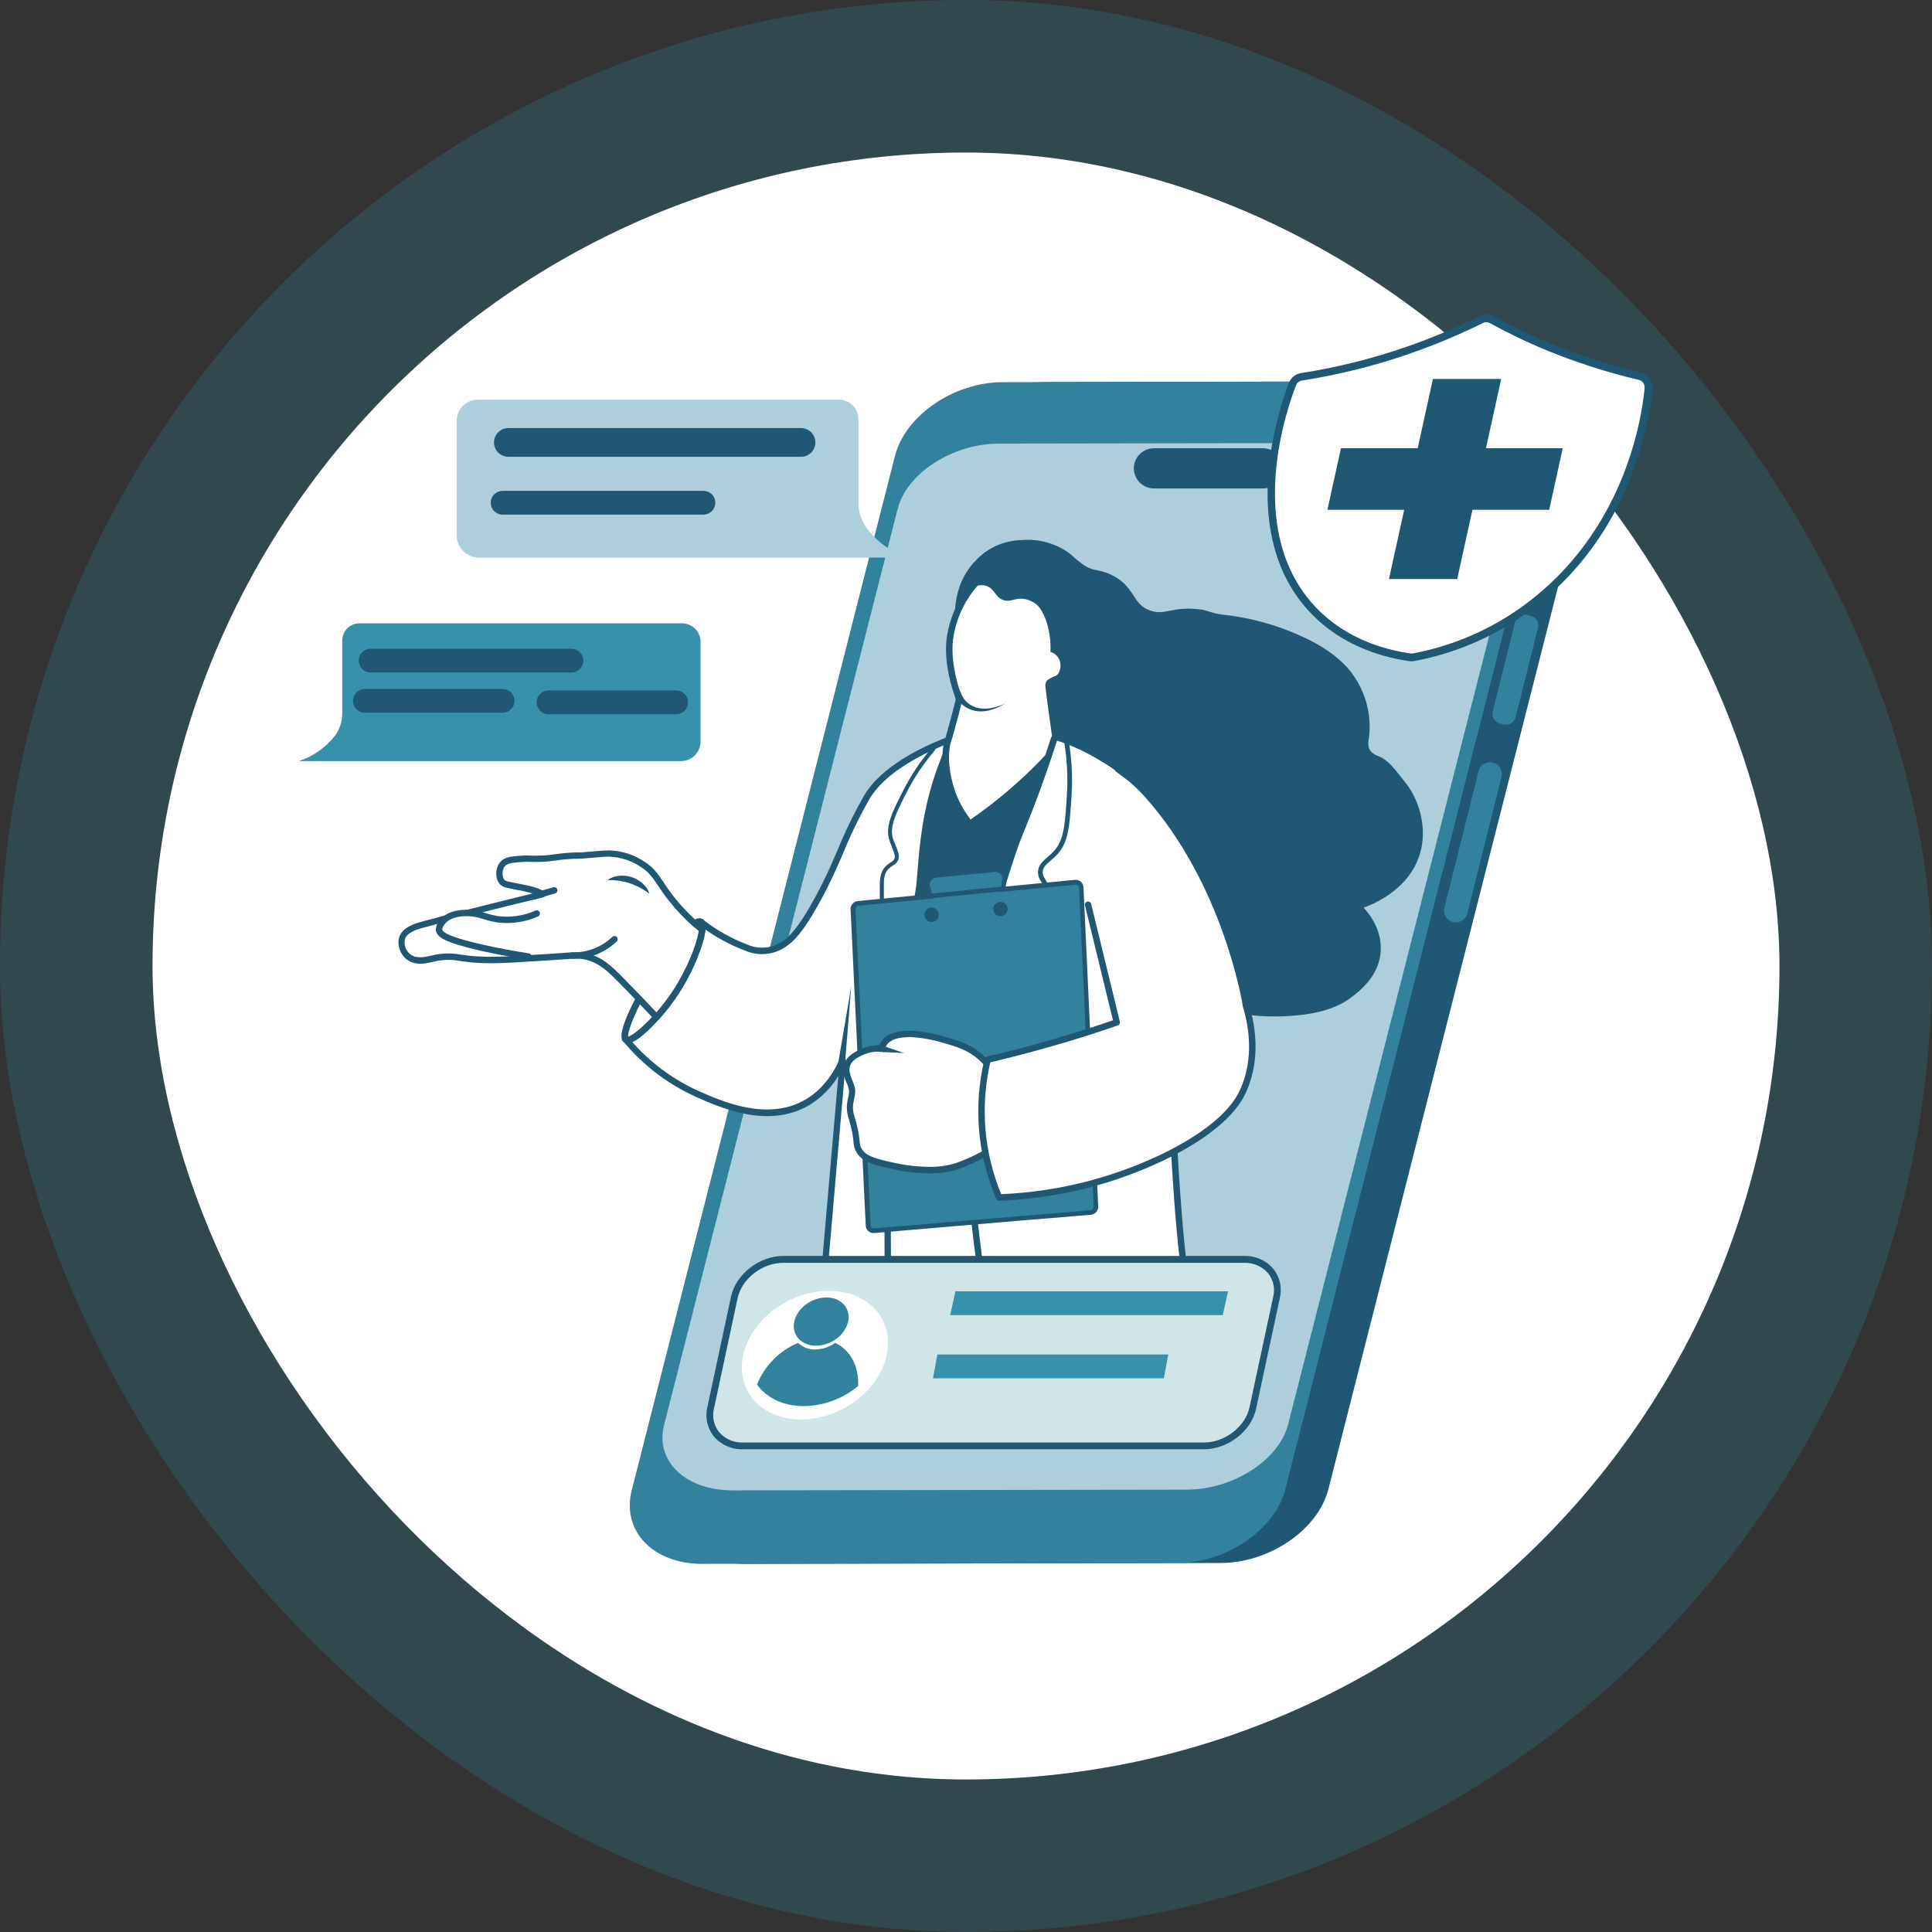 <svg xmlns="http://www.w3.org/2000/svg" width="76" height="76" viewBox="0 0 76 76" fill="none"><rect x="0" y="0" width="76" height="76" fill="#333333" stroke="none"/><rect width="76" height="76" rx="38" fill="#32829E" fill-opacity="0.27"></rect><rect x="6" y="6" width="64" height="64" rx="32" fill="white"></rect><g clip-path="url(#clip0_1_1200)"><path d="M59.841 14.996L41.141 15.033C39.213 15.033 37.303 16.345 36.897 17.939L26.543 58.625C26.137 60.22 27.383 61.522 29.312 61.519L48.013 61.484C49.942 61.484 51.851 60.172 52.257 58.578L62.611 17.888C63.017 16.295 61.771 14.993 59.841 14.996Z" fill="#205874"></path><path d="M58.148 14.996L39.448 15.033C37.52 15.033 35.611 16.345 35.204 17.939L24.85 58.625C24.444 60.22 25.69 61.522 27.619 61.519L46.32 61.484C48.249 61.484 50.158 60.172 50.564 58.578L60.918 17.888C61.325 16.295 60.078 14.993 58.148 14.996Z" fill="#32829E"></path><path d="M57.168 17.422L39.312 17.45C37.47 17.45 35.67 18.611 35.31 20.024L26.122 56.064C25.762 57.477 26.973 58.63 28.815 58.627L46.671 58.599C48.512 58.599 50.313 57.438 50.673 56.026L59.861 19.985C60.221 18.573 59.009 17.42 57.168 17.422Z" fill="#ADCFDB"></path><path d="M59.599 24.472L58.721 27.982C58.668 28.193 58.796 28.406 59.007 28.459L59.148 28.494C59.358 28.547 59.572 28.419 59.624 28.208L60.502 24.698C60.555 24.488 60.427 24.274 60.217 24.221L60.075 24.186C59.865 24.133 59.651 24.261 59.599 24.472Z" fill="#32829E"></path><path d="M58.162 30.338L56.819 35.705C56.757 35.954 56.908 36.207 57.158 36.269L57.159 36.27C57.408 36.332 57.66 36.18 57.723 35.931L59.065 30.564C59.128 30.315 58.976 30.062 58.727 30L58.726 29.999C58.477 29.937 58.224 30.089 58.162 30.338Z" fill="#32829E"></path><path d="M45.393 17.633H49.682C49.892 17.633 50.093 17.716 50.241 17.864C50.389 18.013 50.472 18.214 50.472 18.423C50.472 18.633 50.389 18.834 50.241 18.982C50.093 19.131 49.892 19.214 49.682 19.214H45.393C45.184 19.214 44.983 19.131 44.834 18.982C44.686 18.834 44.603 18.633 44.603 18.423C44.603 18.214 44.686 18.013 44.834 17.864C44.983 17.716 45.184 17.633 45.393 17.633Z" fill="#205874"></path><path d="M41.341 35.362L41.584 35.731C41.483 36.167 41.415 36.61 41.38 37.056C41.349 37.58 41.408 38.106 41.354 38.629C41.261 39.532 40.84 40.402 40.919 41.306C38.932 41.354 36.946 41.199 34.991 40.844C34.803 40.823 34.622 40.764 34.459 40.669C34.352 40.59 34.263 40.487 34.2 40.368C34.138 40.25 34.102 40.119 34.096 39.985L35.598 38.994L35.18 38.629C35.122 38.572 35.089 38.496 35.088 38.415C35.086 38.334 35.117 38.256 35.172 38.197C35.193 38.177 35.216 38.159 35.241 38.144L37.529 36.633C37.586 36.596 37.652 36.576 37.72 36.576C37.777 36.574 37.833 36.589 37.881 36.619C37.929 36.649 37.967 36.693 37.99 36.745L38.216 37.268L41.15 35.335C41.176 35.318 41.206 35.309 41.236 35.309C41.257 35.309 41.277 35.314 41.295 35.323C41.313 35.332 41.329 35.345 41.341 35.362Z" fill="#205874"></path><path d="M42 31.031C42 32.416 41.956 33.809 41.697 35.17C41.687 35.223 41.676 35.283 41.665 35.333L41.577 35.2C41.538 35.142 41.486 35.095 41.425 35.063C41.364 35.03 41.296 35.014 41.227 35.014C41.141 35.014 41.057 35.04 40.985 35.088L39.151 36.298L38.846 36.504L38.341 36.829L38.292 36.716L38.252 36.619C38.206 36.517 38.131 36.43 38.036 36.37C37.942 36.31 37.832 36.279 37.72 36.28C37.597 36.281 37.476 36.318 37.373 36.385L36.006 37.289L35.719 37.477L35.085 37.896C35.006 37.948 34.939 38.018 34.89 38.099C34.842 38.181 34.812 38.273 34.804 38.367C34.798 38.454 34.812 38.54 34.845 38.62C34.877 38.7 34.928 38.772 34.993 38.829L35.13 38.951L34.083 39.642C34.09 39.501 34.103 39.36 34.124 39.22C34.499 36.635 35 34.066 35.623 31.528C35.7 31.211 35.784 30.887 35.974 30.625C36.225 30.286 36.618 30.074 37.075 29.936C37.169 29.906 37.264 29.88 37.36 29.86C38.389 29.623 39.658 29.694 40.449 29.609C40.683 29.577 40.919 29.573 41.154 29.599C41.237 29.612 41.319 29.634 41.398 29.665C41.48 29.697 41.556 29.741 41.624 29.797C41.967 30.079 42 30.585 42 31.031Z" fill="#205874"></path><path d="M39.185 21.47C39.505 21.329 39.851 21.252 40.201 21.244C40.664 21.206 41.13 21.283 41.555 21.47C41.758 21.556 41.948 21.67 42.12 21.808C42.262 21.943 42.412 22.067 42.571 22.181C42.667 22.256 42.773 22.316 42.885 22.361C43.133 22.457 43.321 22.424 43.703 22.607C44.693 23.079 44.505 23.769 45.26 24.022C45.858 24.224 46.097 23.829 47.23 23.976C47.522 24.013 47.681 24.135 48.121 24.181C49.213 24.299 50.278 24.597 51.273 25.063C51.95 25.378 52.593 25.779 53.071 26.347C53.381 26.721 53.61 27.154 53.743 27.621C53.877 28.087 53.912 28.577 53.846 29.058C53.815 29.183 53.817 29.315 53.853 29.439C53.937 29.646 54.169 29.724 54.24 29.752C54.597 29.893 54.847 30.219 55.331 30.845C55.74 31.376 56.148 32.393 55.895 33.443C55.495 35.101 53.732 35.672 53.637 35.702C53.786 35.86 54.361 36.502 54.315 37.395C54.263 38.412 53.45 39.014 53.123 39.258C52.601 39.647 51.761 39.965 50.215 39.985C47.742 40.019 45.352 38.856 43.542 37.172C41.731 35.488 40.45 33.304 39.441 31.044C39.077 30.274 38.792 29.468 38.592 28.639C38.356 27.561 38.435 27.277 38.095 26.25C37.851 25.516 37.693 25.338 37.617 24.732C37.518 24.165 37.566 23.581 37.758 23.038C37.899 22.664 38.116 22.322 38.395 22.034C38.62 21.798 38.888 21.607 39.185 21.47Z" fill="#205874"></path><path d="M34.106 48.508L33.541 50.531L36.702 50.212C37.309 50.151 37.957 50.099 38.497 50.38C38.556 50.422 38.628 50.443 38.701 50.439C38.764 50.419 38.818 50.376 38.852 50.319C39.07 50.034 39.241 49.716 39.359 49.376C39.542 48.847 39.585 48.281 39.632 47.722L39.762 46.117C39.778 46.02 39.768 45.921 39.734 45.829C39.666 45.688 39.496 45.632 39.343 45.592C38.274 45.316 36.416 44.746 35.344 45.277C34.353 45.769 34.369 47.575 34.106 48.508Z" fill="white"></path><path d="M33.541 50.656C33.522 50.656 33.503 50.651 33.486 50.643C33.468 50.634 33.453 50.622 33.441 50.606C33.43 50.591 33.422 50.573 33.418 50.554C33.415 50.535 33.415 50.515 33.421 50.497L33.985 48.474C34.054 48.197 34.11 47.916 34.151 47.633C34.303 46.709 34.49 45.559 35.288 45.164C36.303 44.659 37.975 45.099 39.077 45.39L39.375 45.468C39.568 45.517 39.76 45.59 39.848 45.773C39.893 45.888 39.906 46.014 39.886 46.136L39.75 47.791C39.703 48.332 39.656 48.891 39.474 49.417C39.353 49.767 39.177 50.096 38.953 50.392C38.902 50.47 38.826 50.529 38.737 50.559C38.727 50.562 38.715 50.564 38.704 50.564C38.606 50.57 38.509 50.543 38.428 50.489C37.942 50.238 37.362 50.272 36.711 50.337L33.55 50.656H33.541ZM34.227 48.542L33.712 50.383L36.69 50.082C37.385 50.012 38.006 49.978 38.555 50.264L38.569 50.273C38.602 50.296 38.641 50.309 38.682 50.309C38.71 50.297 38.734 50.276 38.751 50.249L38.757 50.238C38.968 49.965 39.133 49.66 39.246 49.334C39.417 48.839 39.463 48.294 39.508 47.769L39.637 46.107C39.651 46.029 39.644 45.949 39.616 45.874C39.577 45.794 39.446 45.749 39.312 45.714L39.013 45.635C37.947 45.352 36.336 44.927 35.401 45.39C34.723 45.729 34.552 46.761 34.4 47.673C34.358 47.966 34.3 48.255 34.227 48.542Z" fill="#205874"></path><path d="M37.492 29.039C37.359 29.321 37.172 29.746 36.982 30.274C36.199 32.453 36.278 34.261 36.127 35.118C35.713 37.462 35.3 39.807 35.099 42.178C34.898 44.548 34.91 46.899 34.921 49.263L34.951 55.804H31.935C31.974 55.317 32.017 54.831 32.058 54.345C32.423 50.133 32.788 45.922 33.153 41.712C32.957 42.164 32.545 42.917 31.736 43.382C30.207 44.258 28.392 43.459 27.446 43.043C26.353 42.555 25.387 41.821 24.625 40.897C25.182 40.146 25.753 39.316 26.318 38.413C26.779 37.674 27.191 36.956 27.559 36.267C28.105 36.697 28.714 37.04 29.365 37.283C29.624 37.394 29.908 37.431 30.187 37.392C30.466 37.352 30.728 37.236 30.945 37.057C31.083 36.958 31.467 36.662 32.187 35.329C32.481 34.786 32.686 34.34 32.802 34.079C33.018 33.596 33.093 33.402 33.227 33.088C33.482 32.51 33.765 31.945 34.075 31.394C34.783 30.168 36.572 29.386 37.492 29.039Z" fill="white"></path><path d="M34.951 55.931H31.935C31.918 55.931 31.9 55.927 31.884 55.92C31.868 55.913 31.854 55.903 31.842 55.89C31.83 55.877 31.821 55.862 31.816 55.845C31.81 55.829 31.808 55.811 31.81 55.794C31.841 55.398 31.875 55.003 31.909 54.604L31.933 54.334L32.977 42.327C32.687 42.808 32.281 43.209 31.797 43.494C30.217 44.398 28.381 43.595 27.395 43.156C26.285 42.658 25.303 41.912 24.527 40.975C24.51 40.953 24.5 40.925 24.5 40.897C24.5 40.869 24.51 40.841 24.527 40.819C25.115 40.029 25.683 39.195 26.215 38.343C26.649 37.649 27.066 36.93 27.456 36.205C27.465 36.188 27.477 36.174 27.491 36.163C27.506 36.153 27.523 36.145 27.541 36.141C27.559 36.138 27.577 36.138 27.595 36.142C27.613 36.146 27.63 36.154 27.645 36.165C28.18 36.588 28.778 36.925 29.417 37.163C29.655 37.267 29.917 37.302 30.174 37.266C30.431 37.23 30.673 37.123 30.873 36.958C31.199 36.722 31.604 36.155 32.084 35.264C32.303 34.86 32.508 34.442 32.695 34.022C32.849 33.675 32.929 33.482 33.015 33.277L33.118 33.031C33.374 32.451 33.662 31.876 33.974 31.325C34.636 30.168 36.229 29.378 37.448 28.926C37.471 28.917 37.497 28.916 37.521 28.921C37.545 28.927 37.567 28.939 37.584 28.958C37.601 28.976 37.612 29 37.616 29.024C37.62 29.049 37.617 29.075 37.606 29.098C37.422 29.487 37.251 29.9 37.1 30.322C36.536 31.903 36.423 33.258 36.345 34.245C36.317 34.601 36.292 34.908 36.25 35.149C35.845 37.449 35.425 39.829 35.224 42.197C35.023 44.565 35.036 46.952 35.046 49.265L35.077 55.815C35.077 55.849 35.064 55.881 35.04 55.905C35.015 55.924 34.983 55.934 34.951 55.931ZM32.074 55.678H34.827L34.796 49.263C34.786 46.939 34.775 44.541 34.976 42.167C35.177 39.794 35.598 37.402 36.004 35.097C36.044 34.871 36.069 34.571 36.097 34.221C36.172 33.273 36.288 31.84 36.865 30.232C36.984 29.903 37.113 29.58 37.25 29.269C36.121 29.721 34.767 30.448 34.187 31.457C33.877 32.003 33.596 32.564 33.344 33.139L33.242 33.381C33.16 33.579 33.075 33.782 32.919 34.13C32.73 34.556 32.521 34.979 32.3 35.389C31.549 36.778 31.152 37.065 31.021 37.159C30.786 37.352 30.502 37.476 30.201 37.518C29.9 37.56 29.594 37.518 29.315 37.396C28.701 37.167 28.123 36.85 27.599 36.455C27.23 37.14 26.835 37.819 26.424 38.477C25.906 39.305 25.355 40.117 24.784 40.89C25.525 41.761 26.451 42.455 27.493 42.923C28.437 43.339 30.195 44.113 31.67 43.262C32.249 42.93 32.721 42.373 33.034 41.653C33.046 41.625 33.067 41.602 33.094 41.588C33.121 41.575 33.152 41.571 33.181 41.579C33.21 41.586 33.236 41.604 33.253 41.629C33.27 41.653 33.278 41.684 33.275 41.713L32.157 54.615C32.13 54.976 32.1 55.328 32.074 55.678Z" fill="#205874"></path><path d="M38.179 32.366C38.16 32.365 38.141 32.361 38.123 32.352C38.106 32.344 38.091 32.331 38.079 32.316C37.84 32.004 37.644 31.663 37.495 31.299C37.478 31.258 37.081 30.256 37.24 29.34C37.255 29.262 37.274 29.185 37.298 29.109C37.309 29.075 37.32 29.047 37.331 29.022C37.542 28.265 37.681 27.729 37.706 27.608C37.716 27.564 37.718 27.519 37.714 27.474C37.706 27.43 37.694 27.387 37.677 27.345C37.578 27.069 37.271 26.132 37.354 25.214C37.457 24.375 37.811 23.588 38.37 22.955C38.389 22.935 38.413 22.921 38.44 22.915C38.495 22.904 38.552 22.898 38.608 22.898C38.664 22.898 38.72 22.904 38.774 22.916C38.967 22.964 39.134 23.086 39.238 23.255C39.3 23.358 39.391 23.439 39.5 23.489C39.544 23.504 39.59 23.509 39.636 23.506C39.706 23.503 39.774 23.491 39.841 23.471C39.946 23.442 40.055 23.426 40.165 23.424C40.275 23.425 40.383 23.443 40.488 23.478C40.601 23.515 40.708 23.568 40.805 23.637C41.011 23.786 41.179 24.064 41.304 24.461C41.412 24.815 41.463 25.184 41.454 25.555C41.538 25.592 41.613 25.647 41.674 25.715C41.736 25.784 41.783 25.864 41.812 25.951C41.898 26.216 41.821 26.541 41.639 26.672C41.612 26.69 41.584 26.704 41.553 26.714C41.511 26.729 41.469 26.746 41.43 26.767C41.37 26.791 41.316 26.826 41.271 26.871C41.254 26.91 41.248 26.953 41.254 26.994C41.271 27.177 41.384 28.04 41.57 29.336C41.572 29.354 41.571 29.372 41.566 29.39C41.56 29.408 41.551 29.424 41.54 29.438C41.218 29.799 40.878 30.151 40.524 30.485C39.816 31.163 39.056 31.783 38.25 32.34C38.23 32.355 38.205 32.364 38.179 32.366Z" fill="white"></path><path d="M38.606 23.02C38.653 23.02 38.699 23.024 38.745 23.034C39.122 23.116 39.121 23.473 39.453 23.599C39.51 23.622 39.571 23.633 39.632 23.633C39.801 23.633 39.949 23.55 40.16 23.55C40.257 23.552 40.352 23.568 40.444 23.599C40.544 23.633 40.64 23.681 40.727 23.741C40.8 23.794 41.011 23.967 41.178 24.5C41.292 24.87 41.34 25.256 41.321 25.642C41.405 25.667 41.483 25.712 41.547 25.773C41.61 25.834 41.659 25.909 41.688 25.992C41.76 26.21 41.694 26.474 41.56 26.57C41.518 26.601 41.509 26.585 41.369 26.656C41.208 26.738 41.174 26.78 41.157 26.811C41.127 26.871 41.115 26.939 41.124 27.006C41.141 27.205 41.262 28.115 41.44 29.355C41.138 29.694 40.804 30.045 40.437 30.396C39.734 31.069 38.98 31.685 38.179 32.237C37.947 31.934 37.757 31.6 37.615 31.246C37.615 31.246 37.212 30.246 37.367 29.355C37.38 29.283 37.398 29.211 37.42 29.141C37.431 29.109 37.442 29.08 37.453 29.056C37.661 28.308 37.806 27.756 37.833 27.626C37.844 27.57 37.847 27.512 37.842 27.455C37.833 27.397 37.817 27.341 37.796 27.287C37.757 27.183 37.394 26.186 37.482 25.218C37.557 24.588 37.781 23.984 38.135 23.458C38.234 23.309 38.344 23.167 38.464 23.033C38.511 23.023 38.56 23.018 38.608 23.019M38.608 22.766C38.543 22.766 38.479 22.772 38.415 22.786C38.361 22.796 38.313 22.824 38.276 22.865C37.695 23.516 37.329 24.332 37.229 25.199C37.143 26.142 37.455 27.102 37.555 27.374V27.385C37.569 27.417 37.579 27.451 37.586 27.486C37.589 27.518 37.587 27.549 37.58 27.58C37.555 27.693 37.417 28.227 37.208 28.978C37.197 29.003 37.186 29.032 37.176 29.064C37.149 29.146 37.127 29.23 37.113 29.316C36.948 30.263 37.358 31.3 37.376 31.343C37.527 31.718 37.729 32.072 37.975 32.393C38.014 32.443 38.071 32.476 38.134 32.487C38.196 32.497 38.261 32.483 38.314 32.449C39.125 31.888 39.891 31.264 40.603 30.582C40.955 30.243 41.297 29.89 41.619 29.527C41.643 29.5 41.661 29.467 41.672 29.432C41.682 29.397 41.685 29.36 41.68 29.324C41.495 28.028 41.382 27.169 41.366 26.988C41.365 26.974 41.365 26.96 41.366 26.946C41.402 26.924 41.44 26.903 41.479 26.884C41.513 26.866 41.549 26.851 41.586 26.838C41.628 26.825 41.668 26.805 41.705 26.779C41.93 26.616 42.028 26.236 41.923 25.916C41.863 25.735 41.739 25.581 41.574 25.484C41.575 25.126 41.522 24.771 41.416 24.429C41.283 24.005 41.101 23.705 40.87 23.539C40.762 23.464 40.644 23.404 40.519 23.363C40.403 23.324 40.28 23.303 40.157 23.302C40.037 23.304 39.919 23.322 39.804 23.354C39.747 23.37 39.688 23.381 39.629 23.384C39.598 23.385 39.568 23.379 39.539 23.368C39.454 23.325 39.382 23.258 39.333 23.176C39.211 22.981 39.018 22.842 38.795 22.789C38.731 22.776 38.667 22.769 38.603 22.769L38.608 22.766Z" fill="#205874"></path><path d="M37.802 27.255C37.85 27.409 37.941 27.545 38.065 27.647C38.195 27.755 38.351 27.828 38.517 27.858C38.69 27.887 38.866 27.883 39.037 27.844C39.213 27.806 39.383 27.748 39.546 27.672C39.391 27.767 39.226 27.845 39.054 27.905C38.877 27.967 38.689 27.993 38.501 27.983C38.306 27.968 38.118 27.904 37.955 27.796C37.785 27.686 37.651 27.529 37.569 27.344C37.556 27.313 37.555 27.279 37.568 27.247C37.58 27.216 37.605 27.191 37.635 27.178C37.666 27.165 37.701 27.165 37.732 27.177C37.763 27.19 37.788 27.214 37.801 27.245L37.802 27.255Z" fill="#205874"></path><path d="M47.431 55.805H39.512C39.282 54.194 39.056 52.583 38.835 50.97C38.582 49.125 38.335 47.275 38.249 45.414C38.183 43.945 38.218 42.473 38.355 41.009C38.606 38.328 39.191 35.688 40.097 33.152C40.173 32.941 40.473 32.255 40.835 31.275C41.174 30.371 41.415 29.628 41.576 29.129C42.119 29.307 42.642 29.542 43.136 29.83C43.634 30.125 44.074 30.385 44.41 30.822C44.937 31.507 44.959 32.301 44.974 32.804C44.974 32.804 45.002 33.612 45.369 38.514C45.482 39.967 45.64 39.792 45.832 41.924C46.001 43.834 46.07 45.754 46.223 47.659C46.445 50.398 46.849 53.119 47.431 55.805Z" fill="white"></path><path d="M46.594 48.934C46.55 48.501 46.513 48.07 46.481 47.638C46.41 46.77 46.356 45.882 46.305 45.024C46.258 44.242 46.209 43.443 46.148 42.641C46.128 42.394 46.109 42.148 46.086 41.902C46.033 41.211 45.94 40.523 45.806 39.843C45.713 39.399 45.65 38.949 45.619 38.496C45.257 33.67 45.224 32.804 45.224 32.797V32.781C45.206 32.268 45.178 31.41 44.605 30.668C44.241 30.194 43.766 29.912 43.261 29.614C42.753 29.314 42.215 29.069 41.655 28.884C41.629 28.875 41.602 28.871 41.576 28.871C41.522 28.871 41.47 28.888 41.426 28.919C41.383 28.951 41.351 28.996 41.335 29.047C41.277 29.231 41.216 29.415 41.154 29.601C40.98 30.129 40.792 30.66 40.599 31.182C40.365 31.815 40.156 32.327 40.017 32.663C39.942 32.85 39.888 32.983 39.86 33.061C39.459 34.189 39.119 35.339 38.844 36.504L39.155 36.299C39.416 35.232 39.732 34.18 40.1 33.146C40.175 32.935 40.476 32.249 40.839 31.269C41.064 30.652 41.255 30.107 41.403 29.664C41.471 29.461 41.531 29.279 41.58 29.121C42.122 29.302 42.644 29.539 43.136 29.83C43.633 30.125 44.074 30.386 44.41 30.821C44.936 31.507 44.959 32.301 44.974 32.803C44.974 32.803 45.003 33.611 45.37 38.513C45.482 39.966 45.639 39.792 45.832 41.924C45.84 42.017 45.849 42.108 45.855 42.2C46.011 44.014 46.081 45.842 46.226 47.657C46.263 48.135 46.309 48.612 46.358 49.088C46.577 51.192 46.903 53.283 47.335 55.353H47.592C47.148 53.232 46.815 51.089 46.594 48.934ZM38.778 50.547C38.545 48.843 38.326 47.133 38.249 45.413C38.183 43.945 38.218 42.473 38.355 41.009C38.492 39.56 38.726 38.123 39.055 36.705L38.749 36.906C38.448 38.251 38.233 39.613 38.105 40.984C37.966 42.461 37.931 43.946 37.998 45.428C38.068 46.945 38.237 48.406 38.459 50.065C38.499 50.371 38.542 50.684 38.585 51.006C38.783 52.451 38.986 53.901 39.192 55.355H39.447C39.239 53.895 39.035 52.434 38.835 50.972L38.778 50.547Z" fill="#205874"></path><path d="M38.846 39.749C38.83 39.749 38.814 39.745 38.8 39.736C38.786 39.728 38.774 39.716 38.766 39.702C38.758 39.688 38.754 39.672 38.754 39.656C38.755 39.639 38.759 39.623 38.767 39.609C39.052 39.135 39.37 38.649 39.713 38.165L39.84 37.987C39.891 37.916 39.923 37.875 39.993 37.773C40.445 37.123 40.67 36.714 40.859 36.213C41.157 35.423 41.11 35.039 41.055 34.883C41.026 34.804 40.988 34.728 40.943 34.657C40.871 34.555 40.832 34.434 40.83 34.309C40.838 34.035 41.023 33.876 41.219 33.707C41.307 33.634 41.391 33.556 41.468 33.471C41.857 33.035 41.896 32.414 41.969 31.286C42.015 30.555 41.974 29.821 41.847 29.1C41.843 29.076 41.848 29.051 41.862 29.031C41.876 29.011 41.897 28.998 41.921 28.994C41.945 28.989 41.97 28.995 41.99 29.009C42.01 29.023 42.023 29.044 42.027 29.068C42.157 29.8 42.2 30.545 42.153 31.287C42.078 32.466 42.04 33.11 41.606 33.593C41.523 33.684 41.433 33.768 41.339 33.846C41.16 34 41.019 34.122 41.014 34.312C41.018 34.403 41.05 34.491 41.105 34.563C41.158 34.645 41.201 34.733 41.235 34.824C41.348 35.141 41.276 35.644 41.036 36.282C40.846 36.792 40.605 37.225 40.149 37.883C40.079 37.98 40.045 38.026 39.995 38.097L39.862 38.271C39.524 38.752 39.206 39.234 38.924 39.704C38.916 39.718 38.905 39.729 38.891 39.737C38.878 39.745 38.862 39.749 38.846 39.749Z" fill="#205874"></path><path d="M34.783 39.733C34.762 39.732 34.743 39.723 34.728 39.708C34.714 39.693 34.706 39.673 34.705 39.653C34.715 39.005 34.692 38.357 34.636 37.711C34.629 37.628 34.623 36.864 34.609 35.192V34.779C34.609 34.614 34.631 34.304 34.816 34.102L34.834 34.081C34.894 34.023 34.961 33.972 35.033 33.929C35.1 33.897 35.155 33.843 35.188 33.776C35.23 33.678 35.16 33.509 35.087 33.324C35.043 33.222 35.006 33.117 34.974 33.011C34.83 32.485 35.087 31.969 35.521 31.116C35.828 30.508 36.207 29.939 36.65 29.422C36.656 29.413 36.664 29.405 36.674 29.399C36.683 29.393 36.694 29.389 36.705 29.387C36.716 29.386 36.727 29.387 36.738 29.39C36.749 29.393 36.758 29.398 36.767 29.405C36.776 29.413 36.782 29.422 36.787 29.432C36.792 29.442 36.795 29.453 36.795 29.464C36.795 29.475 36.793 29.486 36.789 29.496C36.784 29.507 36.778 29.516 36.77 29.524C36.334 30.031 35.96 30.589 35.657 31.186C35.243 32.005 34.992 32.499 35.121 32.968C35.153 33.068 35.191 33.167 35.234 33.263C35.321 33.475 35.402 33.675 35.334 33.827C35.289 33.924 35.213 34.004 35.118 34.053C35.057 34.09 35 34.133 34.948 34.183L34.932 34.201C34.784 34.359 34.766 34.623 34.769 34.766V35.179C34.781 36.746 34.788 37.608 34.794 37.686C34.85 38.341 34.873 38.997 34.862 39.654C34.862 39.675 34.853 39.694 34.839 39.709C34.824 39.724 34.804 39.732 34.783 39.733Z" fill="#205874"></path><path d="M34.366 48.414C34.313 48.415 34.261 48.395 34.221 48.358C34.182 48.321 34.159 48.271 34.156 48.217L34.037 45.732L34.013 45.22L33.562 35.768C33.561 35.712 33.581 35.658 33.619 35.617C33.656 35.575 33.707 35.549 33.762 35.542L36.612 35.267L36.5 34.912C36.484 34.861 36.48 34.807 36.488 34.755C36.496 34.702 36.515 34.652 36.545 34.607C36.576 34.56 36.618 34.52 36.667 34.49C36.716 34.461 36.771 34.442 36.828 34.437L39.124 34.211H39.161C39.211 34.21 39.261 34.22 39.306 34.239C39.352 34.259 39.394 34.288 39.428 34.324C39.46 34.36 39.484 34.403 39.498 34.45C39.513 34.496 39.517 34.546 39.51 34.594C39.494 34.725 39.478 34.856 39.462 34.986L39.888 34.944L40.201 34.909L42.306 34.706H42.327C42.381 34.705 42.434 34.725 42.473 34.762C42.513 34.798 42.537 34.849 42.54 34.903L42.878 42.224L42.901 42.692L43.12 47.469C43.12 47.526 43.099 47.58 43.061 47.622C43.024 47.664 42.971 47.69 42.916 47.695L40.447 47.903L40.208 47.922L34.392 48.411L34.366 48.414Z" fill="#32829E"></path><path d="M39.163 34.297C39.196 34.296 39.229 34.302 39.26 34.313C39.29 34.325 39.319 34.343 39.343 34.366C39.367 34.389 39.386 34.416 39.399 34.446C39.413 34.476 39.42 34.509 39.421 34.542C39.421 34.554 39.421 34.568 39.421 34.58C39.401 34.75 39.38 34.919 39.359 35.087L39.9 35.034L40.208 35.005L42.313 34.802H42.325C42.34 34.801 42.355 34.803 42.369 34.808C42.383 34.812 42.396 34.82 42.407 34.83C42.418 34.84 42.427 34.852 42.434 34.865C42.44 34.879 42.444 34.893 42.445 34.908V34.91L42.784 42.228L42.797 42.702L43.023 47.475C43.023 47.508 43.011 47.54 42.988 47.565C42.966 47.589 42.935 47.604 42.902 47.607L40.427 47.815L40.189 47.834L34.373 48.323H34.362C34.332 48.323 34.303 48.311 34.282 48.29C34.261 48.269 34.249 48.24 34.249 48.21L34.13 45.726L34.106 45.214L33.855 39.977L33.836 39.589L33.696 36.653L33.688 36.499L33.653 35.762C33.652 35.73 33.663 35.698 33.684 35.674C33.705 35.65 33.734 35.634 33.766 35.63L36.602 35.355L36.73 35.343L36.694 35.23L36.581 34.88C36.562 34.807 36.572 34.73 36.61 34.665C36.647 34.601 36.709 34.553 36.781 34.534C36.797 34.529 36.814 34.526 36.831 34.525L37.247 34.484L37.533 34.456L39.127 34.3H39.155M39.155 34.115H39.107L37.515 34.27L37.229 34.298L36.813 34.339C36.742 34.346 36.674 34.368 36.613 34.405C36.553 34.442 36.501 34.492 36.462 34.551C36.424 34.607 36.4 34.67 36.39 34.737C36.38 34.803 36.385 34.871 36.405 34.935L36.482 35.18L33.746 35.445C33.666 35.453 33.591 35.49 33.538 35.551C33.485 35.611 33.457 35.69 33.46 35.771L33.496 36.508L33.503 36.662L33.643 39.598L33.662 39.986L33.913 45.222L33.937 45.733L34.056 48.218C34.06 48.296 34.094 48.369 34.15 48.422C34.206 48.475 34.281 48.505 34.359 48.504H34.386L40.201 48.01L40.439 47.991L42.911 47.787C42.992 47.78 43.067 47.742 43.12 47.682C43.174 47.622 43.203 47.543 43.201 47.462L42.982 42.685L42.96 42.217L42.621 34.898C42.618 34.82 42.584 34.746 42.527 34.692C42.47 34.639 42.395 34.61 42.316 34.611H42.287L40.181 34.815L39.874 34.845L39.562 34.874L39.596 34.597C39.603 34.537 39.598 34.475 39.58 34.417C39.562 34.358 39.531 34.304 39.491 34.258C39.448 34.211 39.396 34.173 39.338 34.148C39.279 34.122 39.216 34.109 39.153 34.109L39.155 34.115Z" fill="#205874"></path><path d="M36.553 46.028C36.043 46.021 35.535 45.959 35.038 45.841C34.401 45.694 33.978 45.599 33.776 45.222C33.724 45.122 33.695 45.011 33.693 44.897C33.676 44.691 33.641 44.486 33.589 44.286C33.557 44.156 33.529 44.06 33.507 43.985C33.458 43.846 33.432 43.7 33.431 43.553C33.434 43.439 33.45 43.325 33.478 43.215C33.508 43.11 33.522 43.002 33.519 42.894C33.503 42.772 33.468 42.654 33.415 42.544C33.325 42.37 33.286 42.174 33.302 41.979C33.359 41.631 33.732 41.465 33.911 41.385L33.939 41.371C34.131 41.285 34.339 41.241 34.55 41.242C34.595 41.242 34.64 41.244 34.685 41.248C34.702 41.173 34.733 41.101 34.775 41.037C34.935 40.797 35.256 40.676 35.73 40.676C36.203 40.691 36.671 40.767 37.124 40.902C37.669 41.06 38.14 41.196 38.592 41.6C39.233 42.202 39.609 43.035 39.637 43.915C39.647 44.414 39.524 44.818 39.275 45.054C39.176 45.149 39.011 45.237 38.682 45.413C38.349 45.594 38.003 45.748 37.646 45.874C37.292 45.983 36.923 46.034 36.553 46.028Z" fill="white"></path><path d="M35.731 40.791C36.19 40.809 36.645 40.885 37.086 41.017C37.634 41.176 38.073 41.304 38.503 41.688C39.544 42.617 39.782 44.381 39.181 44.963C39.095 45.045 38.936 45.131 38.616 45.302C38.29 45.479 37.95 45.63 37.6 45.753C37.26 45.858 36.905 45.908 36.548 45.901C36.048 45.895 35.55 45.834 35.063 45.717C34.425 45.572 34.054 45.481 33.882 45.162C33.777 44.965 33.862 44.896 33.707 44.258C33.615 43.878 33.554 43.8 33.553 43.555C33.553 43.329 33.657 43.11 33.641 42.884C33.618 42.577 33.373 42.299 33.423 41.994C33.473 41.689 33.83 41.552 33.987 41.481C34.165 41.404 34.358 41.365 34.552 41.368C34.633 41.368 34.714 41.375 34.794 41.389C34.797 41.289 34.828 41.192 34.881 41.107C35.036 40.882 35.37 40.801 35.732 40.801M35.732 40.55C35.214 40.55 34.858 40.69 34.672 40.966C34.641 41.013 34.615 41.064 34.594 41.116H34.557C34.329 41.115 34.103 41.164 33.895 41.258L33.868 41.27C33.668 41.358 33.254 41.543 33.185 41.959C33.163 42.178 33.205 42.4 33.306 42.596C33.352 42.695 33.384 42.8 33.4 42.907C33.4 43.004 33.387 43.099 33.362 43.192C33.331 43.313 33.315 43.437 33.311 43.561C33.313 43.721 33.341 43.878 33.392 44.029C33.416 44.108 33.442 44.197 33.474 44.324C33.523 44.518 33.557 44.717 33.574 44.917C33.578 45.047 33.611 45.175 33.671 45.29C33.897 45.717 34.37 45.824 35.019 45.968C35.524 46.089 36.041 46.152 36.56 46.158C36.942 46.164 37.323 46.11 37.688 45.997C38.048 45.867 38.398 45.71 38.734 45.526C39.085 45.339 39.244 45.253 39.355 45.147C39.624 44.886 39.767 44.449 39.756 43.914C39.728 42.998 39.338 42.13 38.67 41.502C38.197 41.08 37.714 40.937 37.154 40.776C36.69 40.638 36.21 40.559 35.725 40.543L35.732 40.55Z" fill="#205874"></path><path d="M42.797 35.588C43.174 37.131 43.55 38.675 43.926 40.218C43.143 40.49 42.314 40.755 41.443 41.008C40.54 41.269 39.678 41.493 38.847 41.686C38.415 43.495 38.574 45.394 39.298 47.107C42.303 46.974 44.474 46.136 45.732 45.526C48.215 44.325 48.755 43.231 48.893 42.928C49.522 41.545 49.192 40.148 49.005 39.54C49.005 39.54 48.298 34.797 45.114 31.245C44.919 31.031 44.71 30.83 44.49 30.641C44.288 30.49 44.119 30.362 43.978 30.254" fill="white"></path><path d="M39.298 47.234C39.274 47.233 39.25 47.225 39.23 47.211C39.21 47.197 39.194 47.178 39.185 47.156C38.446 45.42 38.285 43.492 38.728 41.657C38.733 41.634 38.745 41.613 38.761 41.597C38.778 41.58 38.799 41.569 38.822 41.563C39.669 41.367 40.541 41.139 41.411 40.886C42.211 40.653 43.007 40.401 43.781 40.135L42.68 35.617C42.676 35.601 42.675 35.585 42.678 35.569C42.68 35.552 42.686 35.537 42.695 35.523C42.703 35.508 42.715 35.496 42.728 35.487C42.741 35.477 42.756 35.47 42.772 35.466C42.788 35.462 42.805 35.462 42.821 35.464C42.837 35.467 42.853 35.472 42.867 35.481C42.881 35.49 42.893 35.501 42.903 35.514C42.913 35.528 42.92 35.543 42.924 35.559L44.052 40.189C44.06 40.219 44.056 40.251 44.041 40.278C44.026 40.306 44.002 40.327 43.972 40.337C43.162 40.619 42.324 40.886 41.482 41.127C40.64 41.369 39.789 41.595 38.956 41.789C38.555 43.52 38.705 45.333 39.385 46.975C41.566 46.884 43.706 46.353 45.677 45.413C47.31 44.623 48.386 43.746 48.778 42.877C49.33 41.663 49.141 40.413 48.885 39.578V39.56C48.877 39.513 48.144 34.817 45.023 31.329C44.832 31.12 44.628 30.922 44.412 30.738C44.216 30.591 44.046 30.463 43.904 30.354C43.878 30.333 43.861 30.303 43.857 30.27C43.852 30.237 43.862 30.204 43.882 30.177C43.902 30.151 43.932 30.134 43.965 30.13C43.998 30.125 44.032 30.134 44.058 30.155C44.199 30.262 44.367 30.39 44.569 30.541C44.796 30.734 45.01 30.941 45.209 31.161C48.315 34.624 49.092 39.267 49.132 39.513C49.399 40.389 49.593 41.7 49.01 42.981C48.59 43.904 47.476 44.825 45.791 45.639C43.761 46.608 41.554 47.151 39.307 47.233L39.298 47.234Z" fill="#205874"></path><path d="M32.943 41.992L33.485 38.809L33.224 42.027L32.943 41.992Z" fill="#205874"></path><path d="M34.614 41.098L35.563 41.425L34.56 41.376L34.614 41.098Z" fill="#205874"></path><path d="M33.155 53.545C32.976 53.545 32.797 53.522 32.624 53.476C32.436 53.428 32.256 53.352 32.091 53.251C32.059 53.231 32.036 53.2 32.027 53.163C32.018 53.127 32.024 53.088 32.044 53.056C32.063 53.024 32.094 53.001 32.131 52.992C32.167 52.983 32.206 52.989 32.238 53.009C32.38 53.096 32.535 53.161 32.696 53.204C32.997 53.283 33.313 53.283 33.614 53.204C33.632 53.2 33.65 53.198 33.669 53.201C33.687 53.203 33.705 53.209 33.721 53.219C33.737 53.228 33.751 53.24 33.762 53.255C33.773 53.27 33.782 53.287 33.786 53.305C33.791 53.323 33.792 53.341 33.79 53.36C33.787 53.378 33.781 53.396 33.772 53.412C33.763 53.428 33.75 53.442 33.735 53.453C33.721 53.465 33.704 53.473 33.686 53.477C33.513 53.523 33.334 53.546 33.155 53.545Z" fill="#205874"></path><path d="M41.151 53.477C41.116 53.473 41.083 53.457 41.059 53.431C41.035 53.405 41.022 53.37 41.022 53.335C41.022 53.299 41.035 53.265 41.059 53.239C41.083 53.213 41.116 53.196 41.151 53.193C42.614 53.175 44.05 52.792 45.328 52.081C45.344 52.07 45.363 52.063 45.382 52.06C45.401 52.057 45.42 52.058 45.439 52.063C45.458 52.068 45.476 52.076 45.491 52.088C45.506 52.1 45.519 52.115 45.529 52.132C45.538 52.149 45.544 52.167 45.546 52.187C45.547 52.206 45.545 52.226 45.54 52.244C45.534 52.263 45.524 52.28 45.511 52.294C45.499 52.309 45.483 52.321 45.466 52.329C44.145 53.063 42.663 53.458 41.153 53.477H41.151Z" fill="#205874"></path><path d="M27.621 36.563C27.572 37.077 27.162 38.144 26.575 39.037C26.349 39.379 26.098 39.704 25.824 40.008C25.291 40.602 24.774 41.001 24.624 40.896C24.456 40.783 24.751 40.032 25.139 39.285C25.296 38.985 25.466 38.685 25.628 38.424C26.144 37.593 26.925 36.589 27.339 36.322C27.435 36.26 27.511 36.238 27.565 36.266C27.619 36.294 27.636 36.405 27.621 36.563Z" fill="white"></path><path d="M24.681 41.044C24.634 41.045 24.588 41.032 24.549 41.005C24.468 40.95 24.21 40.779 25.023 39.224C25.183 38.918 25.354 38.618 25.516 38.356C26.032 37.524 26.829 36.496 27.268 36.21C27.32 36.176 27.481 36.072 27.626 36.148C27.77 36.224 27.766 36.426 27.752 36.574C27.701 37.098 27.288 38.189 26.684 39.108C26.455 39.455 26.2 39.785 25.922 40.095C25.586 40.471 25.018 41.044 24.681 41.044ZM27.489 36.391C27.462 36.403 27.435 36.417 27.41 36.434C27.05 36.66 26.301 37.589 25.74 38.494C25.58 38.751 25.413 39.046 25.255 39.346C24.821 40.183 24.691 40.65 24.707 40.779C24.82 40.756 25.177 40.533 25.723 39.921C25.992 39.621 26.239 39.302 26.462 38.966C27.043 38.081 27.439 37.046 27.487 36.551C27.494 36.498 27.495 36.444 27.489 36.391Z" fill="#205874"></path><path d="M27.621 36.563C27.571 37.077 27.162 38.145 26.575 39.038C26.349 39.38 26.098 39.705 25.824 40.009C25.611 39.783 25.383 39.542 25.139 39.285C24.906 39.043 24.66 38.789 24.398 38.525C23.992 38.114 23.625 37.752 23.044 37.622C22.767 37.56 22.576 37.581 22.028 37.622C22.028 37.622 21.73 37.644 20.222 37.735C17.937 37.871 18.07 37.47 17.01 37.712C16.784 37.762 16.399 37.867 16.107 37.662C15.989 37.58 15.899 37.465 15.848 37.331C15.797 37.198 15.786 37.052 15.818 36.913C15.921 36.574 16.372 36.445 16.608 36.38C17.511 36.131 19.181 35.702 21.349 35.179C21.01 34.961 20.384 34.903 19.965 34.801C19.887 34.788 19.816 34.753 19.758 34.7C19.606 34.543 19.607 34.204 19.758 34.008C19.895 33.835 20.117 33.815 20.548 33.782C20.856 33.758 20.88 33.79 21.225 33.782C21.75 33.771 21.852 33.695 22.58 33.659C22.748 33.651 22.715 33.659 22.945 33.645C23.283 33.622 23.628 33.574 23.971 33.574C24.433 33.589 24.882 33.732 25.267 33.988C25.802 34.326 25.866 34.665 26.421 35.363C26.694 35.709 26.996 36.03 27.324 36.323C27.427 36.403 27.522 36.483 27.621 36.563Z" fill="white"></path><path d="M25.824 40.135C25.807 40.136 25.79 40.132 25.774 40.125C25.758 40.118 25.744 40.108 25.733 40.096L25.047 39.373C24.822 39.134 24.57 38.878 24.309 38.614C23.93 38.231 23.572 37.87 23.017 37.746C22.78 37.693 22.612 37.705 22.16 37.739L22.037 37.748C22.037 37.748 21.721 37.772 20.231 37.861C19.032 37.933 18.492 37.861 18.097 37.803C17.746 37.735 17.385 37.746 17.039 37.836L16.994 37.846C16.756 37.899 16.355 37.99 16.035 37.766C15.898 37.669 15.793 37.534 15.732 37.377C15.672 37.22 15.66 37.049 15.697 36.885C15.824 36.467 16.332 36.327 16.576 36.26C17.558 35.989 19.172 35.582 20.957 35.146C20.753 35.088 20.545 35.041 20.336 35.006C20.193 34.979 20.058 34.954 19.938 34.923C19.839 34.907 19.747 34.862 19.675 34.794C19.475 34.588 19.47 34.179 19.661 33.932C19.835 33.706 20.101 33.69 20.541 33.657C20.664 33.648 20.788 33.648 20.911 33.657C20.988 33.657 21.076 33.665 21.224 33.657C21.419 33.653 21.613 33.636 21.806 33.607C21.992 33.582 22.202 33.553 22.576 33.534H22.721C22.766 33.534 22.81 33.534 22.939 33.525C23.052 33.517 23.165 33.507 23.271 33.497C23.497 33.476 23.737 33.453 23.973 33.453C24.46 33.468 24.933 33.619 25.34 33.888C25.709 34.122 25.867 34.359 26.087 34.685C26.2 34.857 26.332 35.051 26.522 35.291C26.79 35.63 27.087 35.946 27.41 36.235C27.47 36.281 27.533 36.333 27.596 36.385L27.702 36.471C27.719 36.484 27.732 36.501 27.74 36.521C27.748 36.541 27.751 36.562 27.748 36.584C27.698 37.106 27.286 38.196 26.682 39.114C26.453 39.462 26.198 39.791 25.92 40.1C25.909 40.114 25.894 40.124 25.878 40.131C25.862 40.139 25.845 40.142 25.827 40.142L25.824 40.135ZM22.684 37.458C22.814 37.456 22.944 37.47 23.071 37.499C23.7 37.641 24.1 38.046 24.488 38.438C24.749 38.702 24.999 38.959 25.229 39.199C25.438 39.418 25.635 39.626 25.821 39.824C26.056 39.553 26.273 39.268 26.47 38.969C27.026 38.122 27.414 37.134 27.485 36.619L27.433 36.575C27.37 36.524 27.309 36.474 27.244 36.423C26.908 36.124 26.599 35.795 26.32 35.442C26.124 35.196 25.991 34.997 25.874 34.822C25.664 34.508 25.525 34.301 25.196 34.095C24.83 33.851 24.403 33.714 23.964 33.7C23.744 33.7 23.512 33.722 23.287 33.743C23.174 33.754 23.061 33.764 22.948 33.772C22.81 33.779 22.765 33.781 22.717 33.782H22.58C22.218 33.8 22.016 33.828 21.832 33.853C21.63 33.883 21.426 33.901 21.222 33.906C21.065 33.906 20.973 33.906 20.891 33.906C20.779 33.898 20.666 33.898 20.553 33.906C20.139 33.938 19.952 33.957 19.851 34.084C19.749 34.212 19.738 34.5 19.843 34.611C19.881 34.644 19.928 34.666 19.978 34.675C20.104 34.706 20.236 34.73 20.374 34.756C20.737 34.824 21.146 34.902 21.411 35.071C21.431 35.085 21.447 35.104 21.456 35.126C21.466 35.148 21.469 35.173 21.465 35.197C21.461 35.221 21.45 35.243 21.433 35.261C21.417 35.279 21.396 35.291 21.372 35.297C19.453 35.761 17.681 36.21 16.631 36.498C16.431 36.553 16.013 36.669 15.927 36.95C15.903 37.064 15.913 37.182 15.956 37.291C15.999 37.399 16.073 37.493 16.169 37.559C16.395 37.719 16.716 37.646 16.927 37.599L16.972 37.589C17.348 37.493 17.74 37.48 18.12 37.553C18.504 37.606 19.031 37.679 20.204 37.609C21.692 37.52 22.01 37.496 22.01 37.496L22.132 37.487C22.377 37.47 22.542 37.458 22.684 37.458Z" fill="#205874"></path><path d="M20.787 37.621C20.043 37.508 19.432 37.384 18.981 37.282C17.614 36.973 17.288 36.776 17.271 36.566C17.276 36.454 17.322 36.347 17.4 36.266C17.505 36.128 17.692 35.985 18.078 35.927C18.681 35.837 19.025 36.068 19.545 36.153C19.909 36.212 20.436 36.213 21.125 35.927" fill="white"></path><path d="M20.787 37.749H20.767C20.151 37.655 19.54 37.541 18.952 37.41C17.462 37.071 17.168 36.858 17.146 36.581C17.145 36.575 17.145 36.569 17.146 36.564C17.153 36.424 17.21 36.29 17.305 36.188C17.465 35.983 17.711 35.859 18.061 35.807C18.413 35.762 18.77 35.801 19.105 35.92C19.256 35.967 19.41 36.005 19.566 36.033C20.08 36.103 20.604 36.028 21.077 35.815C21.107 35.805 21.14 35.807 21.168 35.821C21.197 35.834 21.22 35.858 21.232 35.887C21.244 35.916 21.245 35.949 21.234 35.979C21.224 36.008 21.202 36.033 21.174 36.048C20.657 36.278 20.085 36.359 19.525 36.282C19.358 36.252 19.195 36.212 19.034 36.162C18.734 36.053 18.413 36.016 18.097 36.056C17.812 36.099 17.617 36.194 17.501 36.347L17.491 36.357C17.436 36.414 17.403 36.489 17.397 36.567C17.424 36.728 17.961 36.928 19.009 37.164C19.589 37.295 20.194 37.409 20.806 37.502C20.836 37.508 20.864 37.525 20.883 37.55C20.902 37.574 20.911 37.605 20.908 37.636C20.906 37.667 20.892 37.697 20.87 37.718C20.847 37.74 20.818 37.752 20.787 37.753V37.749Z" fill="#205874"></path><path d="M21.012 35.249L21.802 35.024L21.012 35.249Z" fill="white"></path><path d="M21.012 35.377C20.982 35.376 20.953 35.365 20.931 35.345C20.908 35.325 20.894 35.298 20.889 35.268C20.885 35.238 20.892 35.208 20.908 35.182C20.924 35.157 20.949 35.138 20.977 35.129L21.767 34.903C21.783 34.899 21.8 34.897 21.816 34.899C21.833 34.901 21.849 34.906 21.863 34.914C21.878 34.922 21.89 34.933 21.901 34.946C21.911 34.959 21.919 34.973 21.923 34.989C21.928 35.005 21.929 35.022 21.927 35.038C21.926 35.055 21.921 35.071 21.913 35.085C21.905 35.099 21.894 35.112 21.881 35.123C21.868 35.133 21.853 35.141 21.837 35.145L21.047 35.371C21.036 35.374 21.024 35.376 21.012 35.377Z" fill="#205874"></path><path d="M22.486 37.59C22.796 37.601 23.105 37.549 23.395 37.438C23.684 37.328 23.949 37.16 24.173 36.945" fill="white"></path><path d="M22.563 37.716H22.482C22.465 37.716 22.449 37.712 22.434 37.705C22.419 37.698 22.406 37.689 22.394 37.677C22.383 37.664 22.374 37.65 22.369 37.635C22.363 37.619 22.36 37.603 22.361 37.586C22.361 37.57 22.365 37.553 22.372 37.538C22.378 37.523 22.388 37.509 22.4 37.498C22.412 37.486 22.427 37.478 22.442 37.472C22.458 37.467 22.474 37.464 22.491 37.465C22.784 37.474 23.076 37.424 23.349 37.32C23.623 37.215 23.873 37.057 24.086 36.856C24.11 36.833 24.142 36.82 24.175 36.821C24.209 36.821 24.24 36.835 24.263 36.859C24.286 36.883 24.299 36.915 24.298 36.948C24.297 36.982 24.284 37.013 24.26 37.036C23.802 37.472 23.195 37.716 22.563 37.716Z" fill="#205874"></path><path d="M23.899 34.618C24.033 34.521 24.192 34.464 24.357 34.451C24.523 34.435 24.691 34.453 24.85 34.505C25.009 34.557 25.155 34.641 25.28 34.752C25.405 34.86 25.499 35.001 25.55 35.158C25.427 35.068 25.299 34.986 25.165 34.913C25.038 34.846 24.907 34.79 24.771 34.745C24.635 34.701 24.495 34.668 24.353 34.646C24.203 34.627 24.051 34.617 23.899 34.618Z" fill="#205874"></path><path d="M36.589 35.341C36.566 35.341 36.544 35.332 36.527 35.317C36.51 35.301 36.5 35.28 36.498 35.257C36.496 35.245 36.497 35.233 36.501 35.221C36.504 35.21 36.51 35.199 36.518 35.19C36.525 35.18 36.535 35.172 36.545 35.167C36.556 35.161 36.568 35.158 36.58 35.157L39.501 34.868C39.513 34.866 39.525 34.868 39.537 34.871C39.548 34.875 39.559 34.88 39.569 34.888C39.578 34.896 39.586 34.905 39.591 34.916C39.597 34.926 39.6 34.938 39.602 34.95C39.603 34.962 39.602 34.974 39.598 34.986C39.595 34.997 39.589 35.008 39.581 35.017C39.574 35.027 39.564 35.035 39.554 35.04C39.543 35.046 39.531 35.049 39.519 35.051L36.598 35.34L36.589 35.341Z" fill="#205874"></path><path d="M36.645 36.268C36.801 36.268 36.928 36.141 36.928 35.986C36.928 35.83 36.801 35.703 36.645 35.703C36.49 35.703 36.363 35.83 36.363 35.986C36.363 36.141 36.49 36.268 36.645 36.268Z" fill="#205874"></path><path d="M39.355 36.041C39.51 36.041 39.637 35.915 39.637 35.759C39.637 35.603 39.51 35.477 39.355 35.477C39.199 35.477 39.072 35.603 39.072 35.759C39.072 35.915 39.199 36.041 39.355 36.041Z" fill="#205874"></path><path d="M47.361 56.877H29.239C28.354 56.877 27.779 56.207 27.956 55.382L28.887 51.038C29.064 50.213 29.925 49.543 30.805 49.543H48.932C49.817 49.543 50.391 50.213 50.215 51.038L49.284 55.382C49.107 56.207 48.246 56.877 47.361 56.877Z" fill="#CFE5E8"></path><path d="M47.361 57.011H29.238C29.018 57.019 28.799 56.977 28.597 56.888C28.395 56.799 28.216 56.666 28.074 56.497C27.948 56.337 27.86 56.151 27.818 55.953C27.775 55.754 27.778 55.548 27.826 55.351L28.756 51.008C28.946 50.126 29.865 49.407 30.805 49.407H48.932C49.152 49.399 49.371 49.441 49.573 49.53C49.775 49.618 49.954 49.752 50.096 49.92C50.222 50.079 50.309 50.265 50.352 50.463C50.395 50.662 50.393 50.867 50.345 51.064L49.414 55.407C49.231 56.293 48.303 57.011 47.361 57.011ZM30.805 49.677C29.983 49.677 29.181 50.301 29.016 51.067L28.086 55.411C28.047 55.569 28.044 55.734 28.078 55.893C28.112 56.052 28.181 56.202 28.281 56.33C28.399 56.467 28.546 56.576 28.712 56.648C28.878 56.719 29.058 56.752 29.238 56.745H47.361C48.184 56.745 48.989 56.121 49.154 55.354L50.085 51.011C50.124 50.853 50.127 50.688 50.093 50.529C50.059 50.37 49.989 50.22 49.889 50.092C49.771 49.955 49.624 49.846 49.458 49.774C49.292 49.702 49.112 49.669 48.932 49.677H30.805Z" fill="#205874"></path><path d="M33.175 55.411C34.637 54.634 35.322 53.062 34.706 51.9C34.089 50.738 32.403 50.427 30.94 51.205C29.477 51.983 28.792 53.555 29.409 54.716C30.026 55.878 31.712 56.189 33.175 55.411Z" fill="white"></path><path d="M33.756 54.523C33.155 55.024 32.4 55.303 31.617 55.313C30.805 55.313 30.149 54.983 29.779 54.465C29.926 54.098 30.145 53.763 30.423 53.481C30.7 53.2 31.032 52.976 31.397 52.824C31.485 52.911 31.59 52.978 31.705 53.023C31.821 53.068 31.944 53.088 32.067 53.084C32.349 53.081 32.623 52.99 32.851 52.824C33.443 53.102 33.797 53.742 33.756 54.523Z" fill="#32829E"></path><path d="M32.507 51.039C31.923 51.039 31.358 51.463 31.245 51.987C31.215 52.107 31.216 52.233 31.248 52.354C31.28 52.474 31.341 52.584 31.427 52.674C31.516 52.762 31.622 52.83 31.739 52.875C31.855 52.919 31.98 52.94 32.104 52.935C32.386 52.932 32.659 52.84 32.887 52.674C33.125 52.511 33.295 52.267 33.365 51.987C33.472 51.463 33.09 51.039 32.507 51.039Z" fill="#32829E"></path><path d="M45.782 54.219H36.7L36.876 53.281H45.958L45.782 54.219Z" fill="#3791AA"></path><path d="M48.1 51.734H37.377L37.585 50.797H48.308L48.1 51.734Z" fill="#3791AA"></path><path d="M55.521 25.862H55.457C54.275 25.692 52.611 25.184 51.394 23.716C48.865 20.667 50.491 16.012 50.839 15.112C50.867 15.038 50.915 14.973 50.976 14.924C51.038 14.874 51.111 14.842 51.19 14.829C52.61 14.608 54.008 14.26 55.366 13.79C56.359 13.447 57.33 13.042 58.273 12.578C58.334 12.547 58.402 12.531 58.471 12.531C58.547 12.531 58.622 12.551 58.688 12.588C59.356 12.952 60.042 13.281 60.745 13.575C61.961 14.085 63.218 14.493 64.502 14.794C64.608 14.819 64.702 14.881 64.766 14.97C64.83 15.058 64.86 15.167 64.85 15.275C64.737 16.488 64.089 20.675 60.488 23.592C59.075 24.741 57.397 25.518 55.606 25.851C55.578 25.857 55.55 25.861 55.521 25.862Z" fill="white"></path><path d="M58.474 12.677C58.525 12.677 58.575 12.691 58.619 12.716C59.288 13.084 59.976 13.418 60.68 13.714C61.904 14.227 63.169 14.638 64.461 14.941C64.532 14.957 64.595 14.998 64.638 15.057C64.681 15.115 64.701 15.188 64.695 15.26C64.589 16.402 63.967 20.573 60.389 23.472C58.996 24.608 57.341 25.375 55.575 25.704C55.557 25.706 55.539 25.706 55.522 25.704C55.508 25.705 55.494 25.705 55.48 25.704C54.598 25.577 52.804 25.169 51.514 23.611C49.05 20.634 50.611 16.104 50.983 15.157C51.002 15.108 51.034 15.065 51.075 15.032C51.116 15 51.165 14.978 51.217 14.97C52.646 14.747 54.053 14.397 55.42 13.924C56.419 13.578 57.395 13.171 58.343 12.704C58.384 12.684 58.43 12.673 58.475 12.673M58.475 12.371C58.383 12.371 58.293 12.392 58.21 12.433C57.275 12.897 56.312 13.301 55.326 13.644C53.977 14.111 52.588 14.457 51.177 14.677C51.073 14.694 50.975 14.737 50.892 14.803C50.81 14.869 50.746 14.955 50.708 15.053C50.352 15.968 48.705 20.69 51.288 23.809C52.529 25.312 54.234 25.835 55.443 26.008C55.471 26.012 55.499 26.015 55.527 26.015C55.563 26.015 55.599 26.011 55.635 26.004C57.45 25.665 59.152 24.876 60.584 23.709C64.231 20.755 64.887 16.519 65.001 15.29C65.013 15.146 64.973 15.002 64.888 14.884C64.803 14.766 64.679 14.683 64.538 14.649C63.262 14.35 62.013 13.944 60.804 13.437C60.11 13.145 59.432 12.816 58.772 12.452C58.684 12.403 58.584 12.377 58.482 12.377L58.475 12.371Z" fill="#1F5873"></path><path d="M61.474 17.631H58.454L59.053 14.906H56.368L55.769 17.631H52.75L52.217 20.053H55.237L54.638 22.778H57.323L57.922 20.053H60.942L61.474 17.631Z" fill="#1F5873"></path><path d="M34.106 20.794C33.885 20.496 33.766 20.134 33.767 19.762V16.487C33.767 16.284 33.687 16.09 33.544 15.947C33.4 15.803 33.206 15.723 33.003 15.723H18.794C18.574 15.723 18.363 15.81 18.208 15.966C18.052 16.121 17.965 16.333 17.965 16.553V21.055C17.965 21.288 18.057 21.512 18.222 21.677C18.387 21.841 18.61 21.934 18.843 21.934H35.686C35.059 21.717 34.51 21.321 34.106 20.794Z" fill="#ADCFDB"></path><path d="M13.165 28.954C13.362 28.695 13.467 28.377 13.463 28.051V25.187C13.466 25.009 13.539 24.839 13.665 24.714C13.792 24.59 13.963 24.52 14.141 24.52H26.82C26.916 24.518 27.011 24.536 27.101 24.572C27.19 24.608 27.271 24.661 27.34 24.728C27.408 24.796 27.463 24.876 27.501 24.964C27.538 25.052 27.558 25.147 27.559 25.244V29.174C27.557 29.379 27.473 29.575 27.326 29.719C27.179 29.863 26.981 29.942 26.776 29.94H11.757C12.312 29.756 12.802 29.413 13.165 28.954Z" fill="#3791AA"></path><path d="M31.51 17.969H19.997C19.847 17.969 19.703 17.91 19.597 17.804C19.492 17.698 19.432 17.554 19.432 17.404C19.432 17.255 19.492 17.111 19.597 17.005C19.703 16.899 19.847 16.84 19.997 16.84H31.51C31.659 16.84 31.803 16.899 31.909 17.005C32.015 17.111 32.074 17.255 32.074 17.404C32.074 17.554 32.015 17.698 31.909 17.804C31.803 17.91 31.659 17.969 31.51 17.969Z" fill="#205874"></path><path d="M27.672 20.244H19.77C19.647 20.244 19.528 20.194 19.44 20.107C19.352 20.019 19.303 19.9 19.303 19.776C19.303 19.652 19.352 19.533 19.44 19.445C19.528 19.358 19.647 19.309 19.77 19.309H27.672C27.796 19.309 27.915 19.358 28.002 19.445C28.09 19.533 28.139 19.652 28.139 19.776C28.139 19.9 28.09 20.019 28.002 20.107C27.915 20.194 27.796 20.244 27.672 20.244Z" fill="#205874"></path><path d="M22.48 26.455H14.579C14.455 26.455 14.336 26.405 14.248 26.318C14.161 26.23 14.111 26.111 14.111 25.987C14.111 25.863 14.161 25.744 14.248 25.657C14.336 25.569 14.455 25.52 14.579 25.52H22.48C22.604 25.52 22.723 25.569 22.81 25.657C22.898 25.744 22.947 25.863 22.947 25.987C22.947 26.111 22.898 26.23 22.81 26.318C22.723 26.405 22.604 26.455 22.48 26.455Z" fill="#205874"></path><path d="M19.77 28.037H14.353C14.229 28.037 14.11 27.987 14.022 27.9C13.934 27.812 13.885 27.693 13.885 27.569C13.885 27.445 13.934 27.326 14.022 27.238C14.11 27.151 14.229 27.102 14.353 27.102H19.77C19.895 27.102 20.013 27.151 20.101 27.238C20.189 27.326 20.238 27.445 20.238 27.569C20.238 27.693 20.189 27.812 20.101 27.9C20.013 27.987 19.895 28.037 19.77 28.037Z" fill="#205874"></path><path d="M26.6 28.095H21.577C21.453 28.095 21.334 28.046 21.246 27.958C21.159 27.871 21.109 27.752 21.109 27.628C21.109 27.504 21.159 27.385 21.246 27.297C21.334 27.209 21.453 27.16 21.577 27.16H26.6C26.724 27.16 26.842 27.209 26.93 27.297C27.018 27.385 27.067 27.504 27.067 27.628C27.067 27.752 27.018 27.871 26.93 27.958C26.842 28.046 26.724 28.095 26.6 28.095Z" fill="#205874"></path></g><defs><clipPath id="clip0_1_1200"><rect width="64" height="62" fill="white" transform="translate(6 6)"></rect></clipPath></defs></svg>